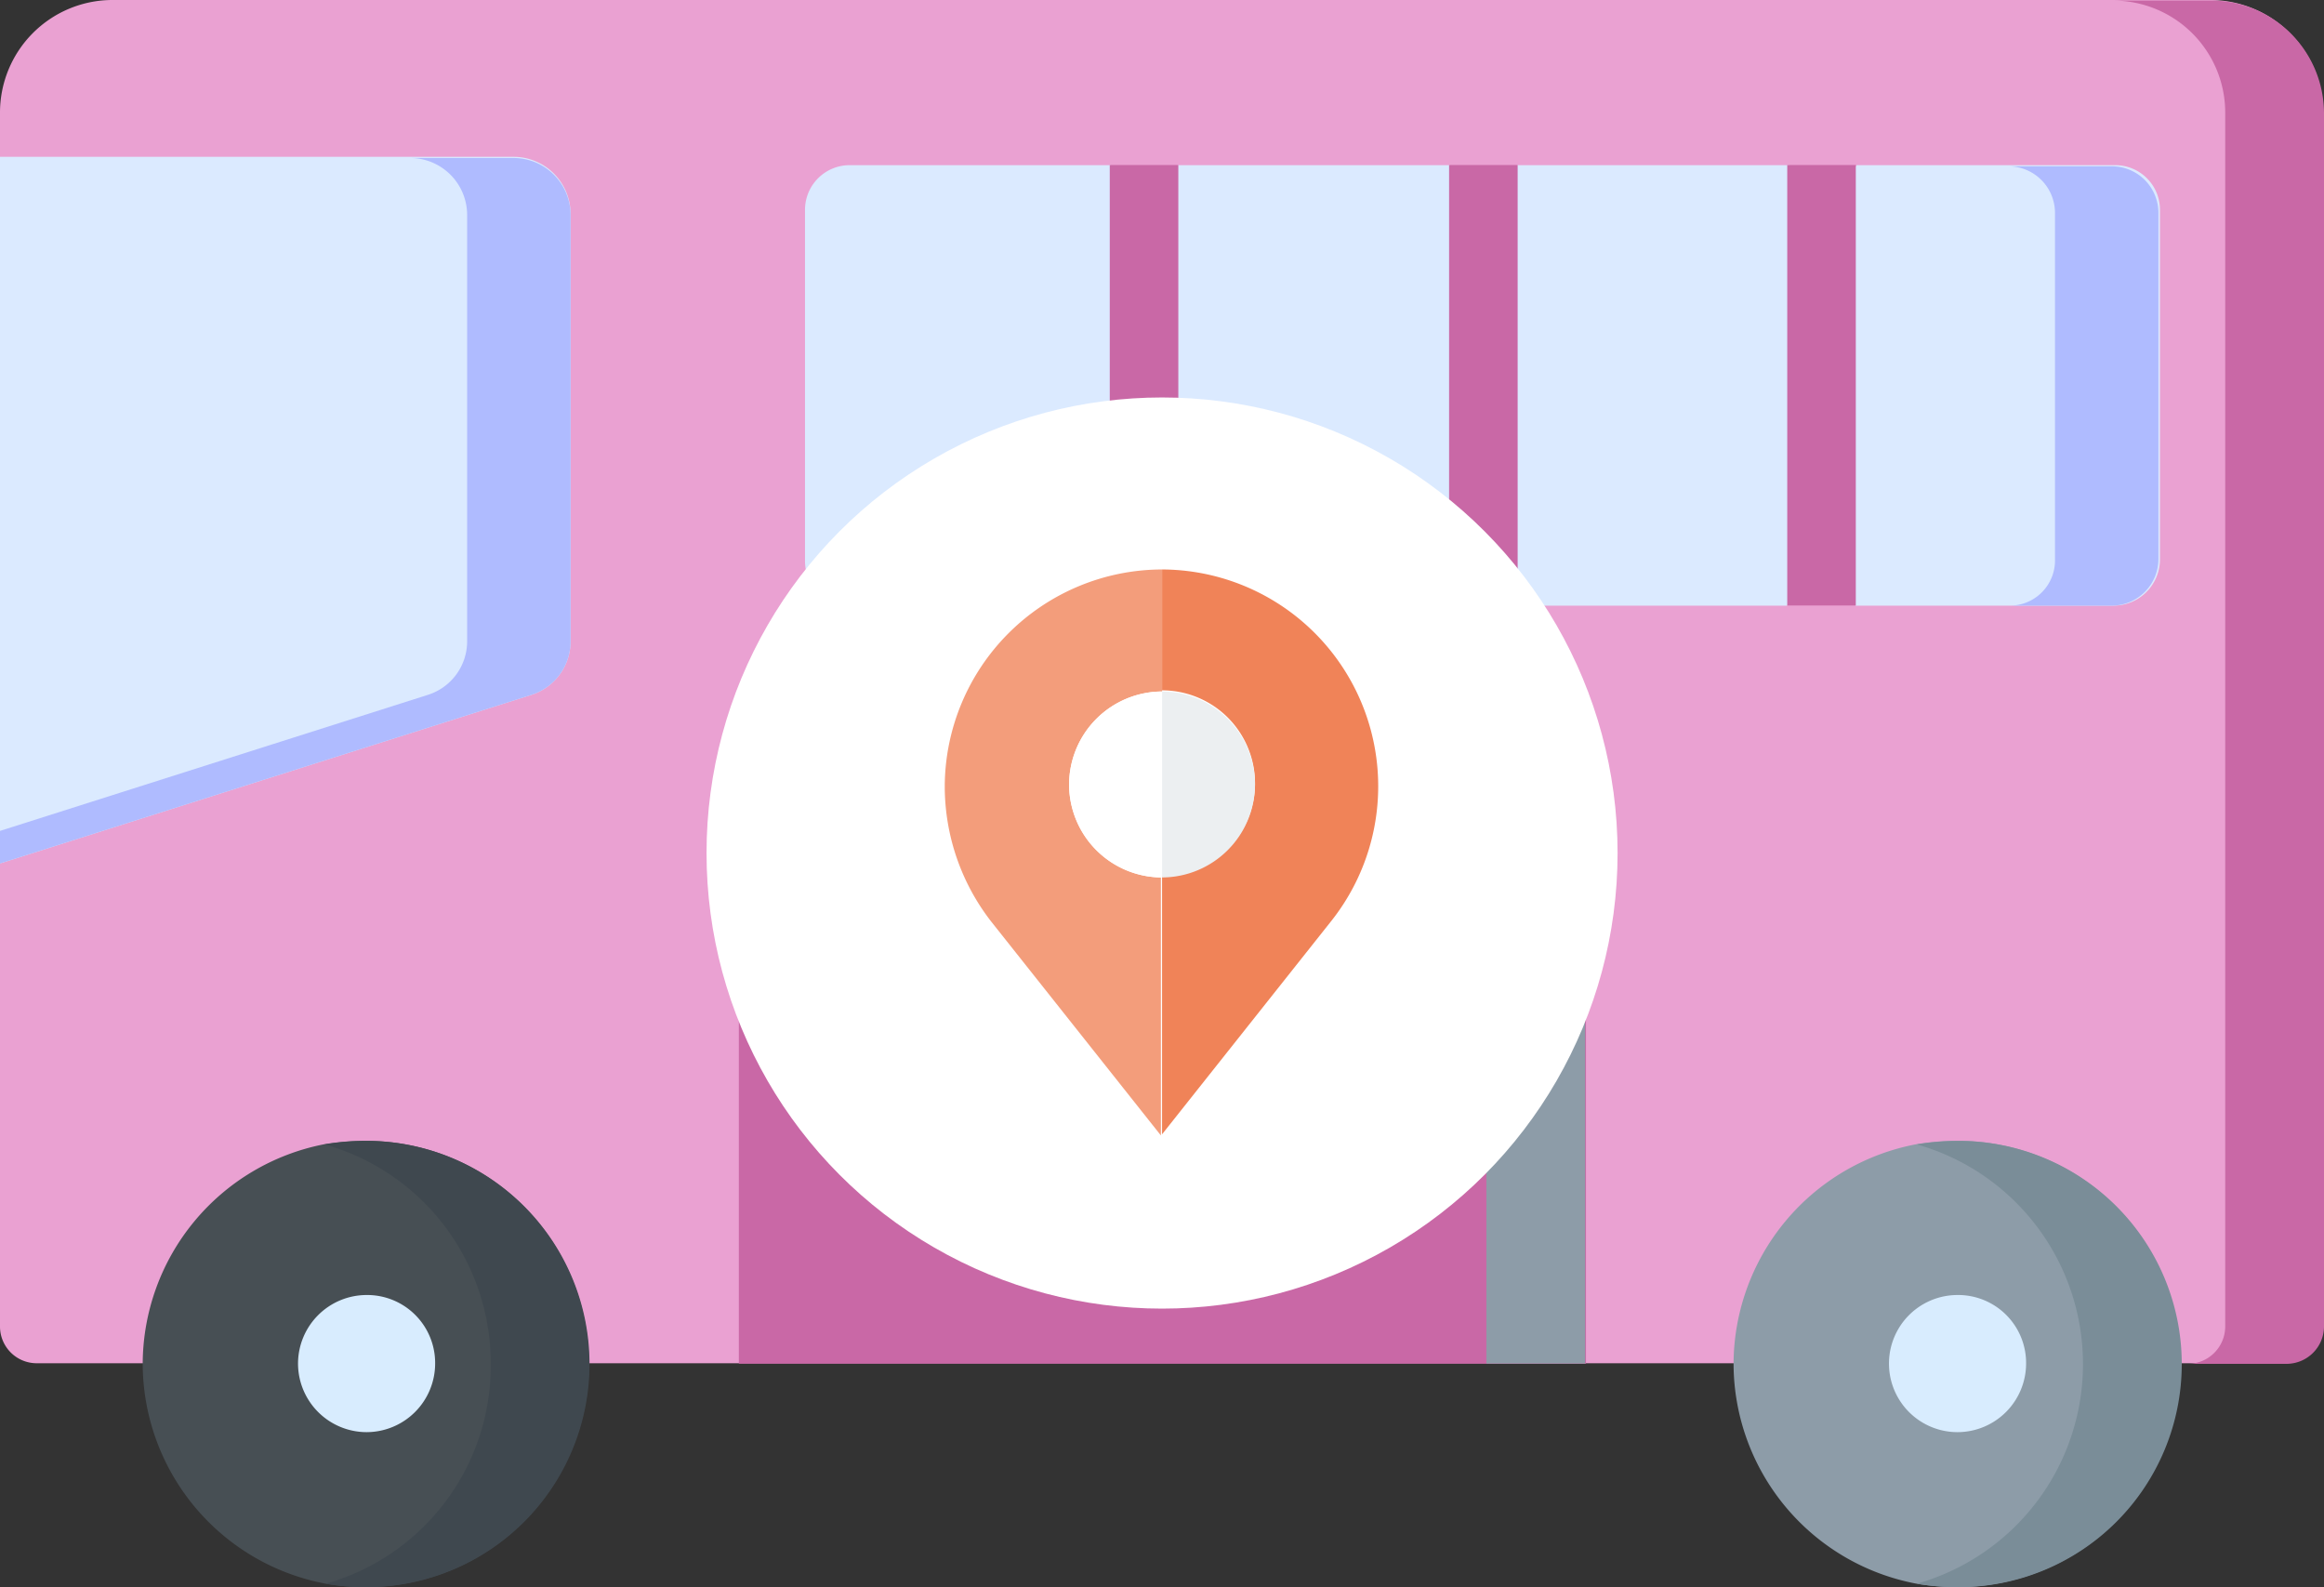 <?xml version="1.0" encoding="UTF-8"?> <svg xmlns="http://www.w3.org/2000/svg" width="199.99" height="136.57" viewBox="0 0 199.99 136.57"><rect x="0" y="0" width="199.99" height="136.57" fill="#333333" stroke="none"/><g id="proximitetransport" transform="translate(0 -31.7)"><g id="Groupe_5746" data-name="Groupe 5746"><g id="g2971" transform="translate(512 406)"><path id="path2973" d="M-512-364.6v3.9l30.8,8.3L-512-300v39.8a3.159,3.159,0,0,0,3.2,3.2h193.5a3.222,3.222,0,0,0,3.2-3.2V-364.6a9.709,9.709,0,0,0-9.7-9.7H-502.4a9.689,9.689,0,0,0-9.6,9.7Z" fill="#eaa1d2"></path></g><g id="g2975" transform="translate(30.09 130.35)"><path id="path2977" d="M158.2,18.7h8.5a3.222,3.222,0,0,0,3.2-3.2V-88.9a9.709,9.709,0,0,0-9.7-9.7h-8.5a9.646,9.646,0,0,1,9.7,9.7V15.5a3.222,3.222,0,0,1-3.2,3.2Z" fill="#c968a6"></path></g><g id="g2979" transform="translate(349.28 214.64)"><path id="path2981" d="M-285.7-98.5v32.9h72.9V-98.5a3.159,3.159,0,0,0-3.2-3.2h-66.4a3.183,3.183,0,0,0-3.3,3.2Z" fill="#c968a6"></path></g><g id="g2983" transform="translate(192.81 222.93)"><path id="path2985" d="M-68.1-110a3.222,3.222,0,0,1,3.2,3.2v32.9h8.5v-32.9a3.159,3.159,0,0,0-3.2-3.2Z" fill="#8d9ca8"></path></g><g id="g2987" transform="translate(36.275 307.512)"><path id="path2989" d="M149.6-227.6v-30.1a3.842,3.842,0,0,0-3.9-3.9H123.5l-2.9,3.8-2.9-3.8H94.3L91-257.9l-2.5-3.7H65.1l-2.4,5.7-3.4-5.7H36.9a3.842,3.842,0,0,0-3.9,3.9v30.1a3.842,3.842,0,0,0,3.9,3.9H59.2l3.3-10.2L65-223.7H88.3l2.7-7.4,3.2,7.4h23.3l2.8-3.3,3.1,3.3h22.2a3.992,3.992,0,0,0,4-3.9Z" fill="#dbeaff"></path></g><g id="g2991" transform="translate(512 396.095)"><path id="path2993" d="M-512-350.8v60.7l45.7-14.5a4.831,4.831,0,0,0,3.4-4.6V-346a4.908,4.908,0,0,0-4.9-4.9H-512Z" fill="#dbeaff"></path></g><g id="g2995" transform="translate(69.441 297.509)"><path id="path2997" d="M103.4-213.7h8.9a4.012,4.012,0,0,0,4-4v-29.8a4.012,4.012,0,0,0-4-4h-8.9a4.012,4.012,0,0,1,4,4v29.8a3.888,3.888,0,0,1-4,4Z" fill="#afbbff"></path></g><g id="g2999" transform="translate(512 247.895)"><path id="path3001" d="M-512-144.7v2.8l45.7-14.5a4.831,4.831,0,0,0,3.4-4.6v-36.7a4.908,4.908,0,0,0-4.9-4.9h-8.9a4.908,4.908,0,0,1,4.9,4.9V-161a4.831,4.831,0,0,1-3.4,4.6Z" fill="#afbbff"></path></g><g id="g3003" transform="translate(480.48 130.36)"><path id="path3005" d="M-468.2,18.7a19.308,19.308,0,0,0,15.7,18.9,19.826,19.826,0,0,0,3.5.3,19.2,19.2,0,0,0,19.2-19.2A19.2,19.2,0,0,0-449-.5a21.863,21.863,0,0,0-3.6.3,19.318,19.318,0,0,0-15.6,18.9Z" fill="#474f54"></path></g><g id="g3007" transform="translate(431.246 115.329)"><path id="path3009" d="M-399.7,39.6a5.911,5.911,0,0,0,5.9-5.9,5.848,5.848,0,0,0-5.9-5.9,5.911,5.911,0,0,0-5.9,5.9,5.911,5.911,0,0,0,5.9,5.9Z" fill="#d8ecfe"></path></g><g id="g3011" transform="translate(129.98 130.36)"><path id="path3013" d="M19.2,18.7A19.308,19.308,0,0,0,34.9,37.6a20.985,20.985,0,0,0,3.6.3,19.2,19.2,0,1,0,0-38.4,21.862,21.862,0,0,0-3.6.3A19.308,19.308,0,0,0,19.2,18.7Z" fill="#8d9ca8"></path></g><g id="g3015" transform="translate(440.33 81.97)"><path id="path3017" d="M-412.3,86a19.827,19.827,0,0,0,3.5.3,19.2,19.2,0,0,0,19.2-19.2,19.2,19.2,0,0,0-19.2-19.2,21.862,21.862,0,0,0-3.6.3,19.559,19.559,0,0,1,14.3,18.9A19.471,19.471,0,0,1-412.3,86Z" fill="#3f484f"></path></g><g id="g3019" transform="translate(89.85 81.97)"><path id="path3021" d="M75.1,86a20.985,20.985,0,0,0,3.6.3,19.2,19.2,0,0,0,0-38.4,21.862,21.862,0,0,0-3.6.3,19.64,19.64,0,0,1,0,37.8Z" fill="#7a8d98"></path></g><g id="g3023" transform="translate(80.754 115.329)"><path id="path3025" d="M87.7,39.6a5.911,5.911,0,0,0,5.9-5.9,5.848,5.848,0,0,0-5.9-5.9,5.9,5.9,0,1,0,0,11.8Z" fill="#d8ecfe"></path></g><path id="path3031" d="M153.8,83.8h5.9V45.9h-5.9Z" fill="#c968a6"></path><path id="path3033" d="M124.7,83.8h5.9V45.9h-5.9V83.8Z" fill="#c968a6"></path><path id="path3035" d="M95.5,83.8h5.9V45.9H95.5Z" fill="#c968a6"></path></g><g id="Groupe_5748" data-name="Groupe 5748"><circle id="Ellipse_275" data-name="Ellipse 275" cx="39.2" cy="39.2" r="39.2" transform="translate(60.8 65.9)" fill="#fff"></circle><g id="Groupe_5747" data-name="Groupe 5747"><path id="Tracé_8554" data-name="Tracé 8554" d="M100,80.7V91.1a8,8,0,0,1,0,16v22.2l14.6-18.4A18.656,18.656,0,0,0,100,80.7Z" fill="#f08358"></path><path id="Tracé_8555" data-name="Tracé 8555" d="M108,99.2a8.024,8.024,0,0,0-8-8v16A8.024,8.024,0,0,0,108,99.2Z" fill="#eceff1"></path><path id="Tracé_8556" data-name="Tracé 8556" d="M92,99.2a8.024,8.024,0,0,1,8-8V80.7A18.736,18.736,0,0,0,81.3,99.4a18.969,18.969,0,0,0,4,11.6l14.6,18.4V107.2A8,8,0,0,1,92,99.2Z" fill="#f39d7b"></path><path id="Tracé_8557" data-name="Tracé 8557" d="M92,99.2a8.024,8.024,0,0,0,8,8v-16A8.024,8.024,0,0,0,92,99.2Z" fill="#fff"></path></g></g></g></svg> 